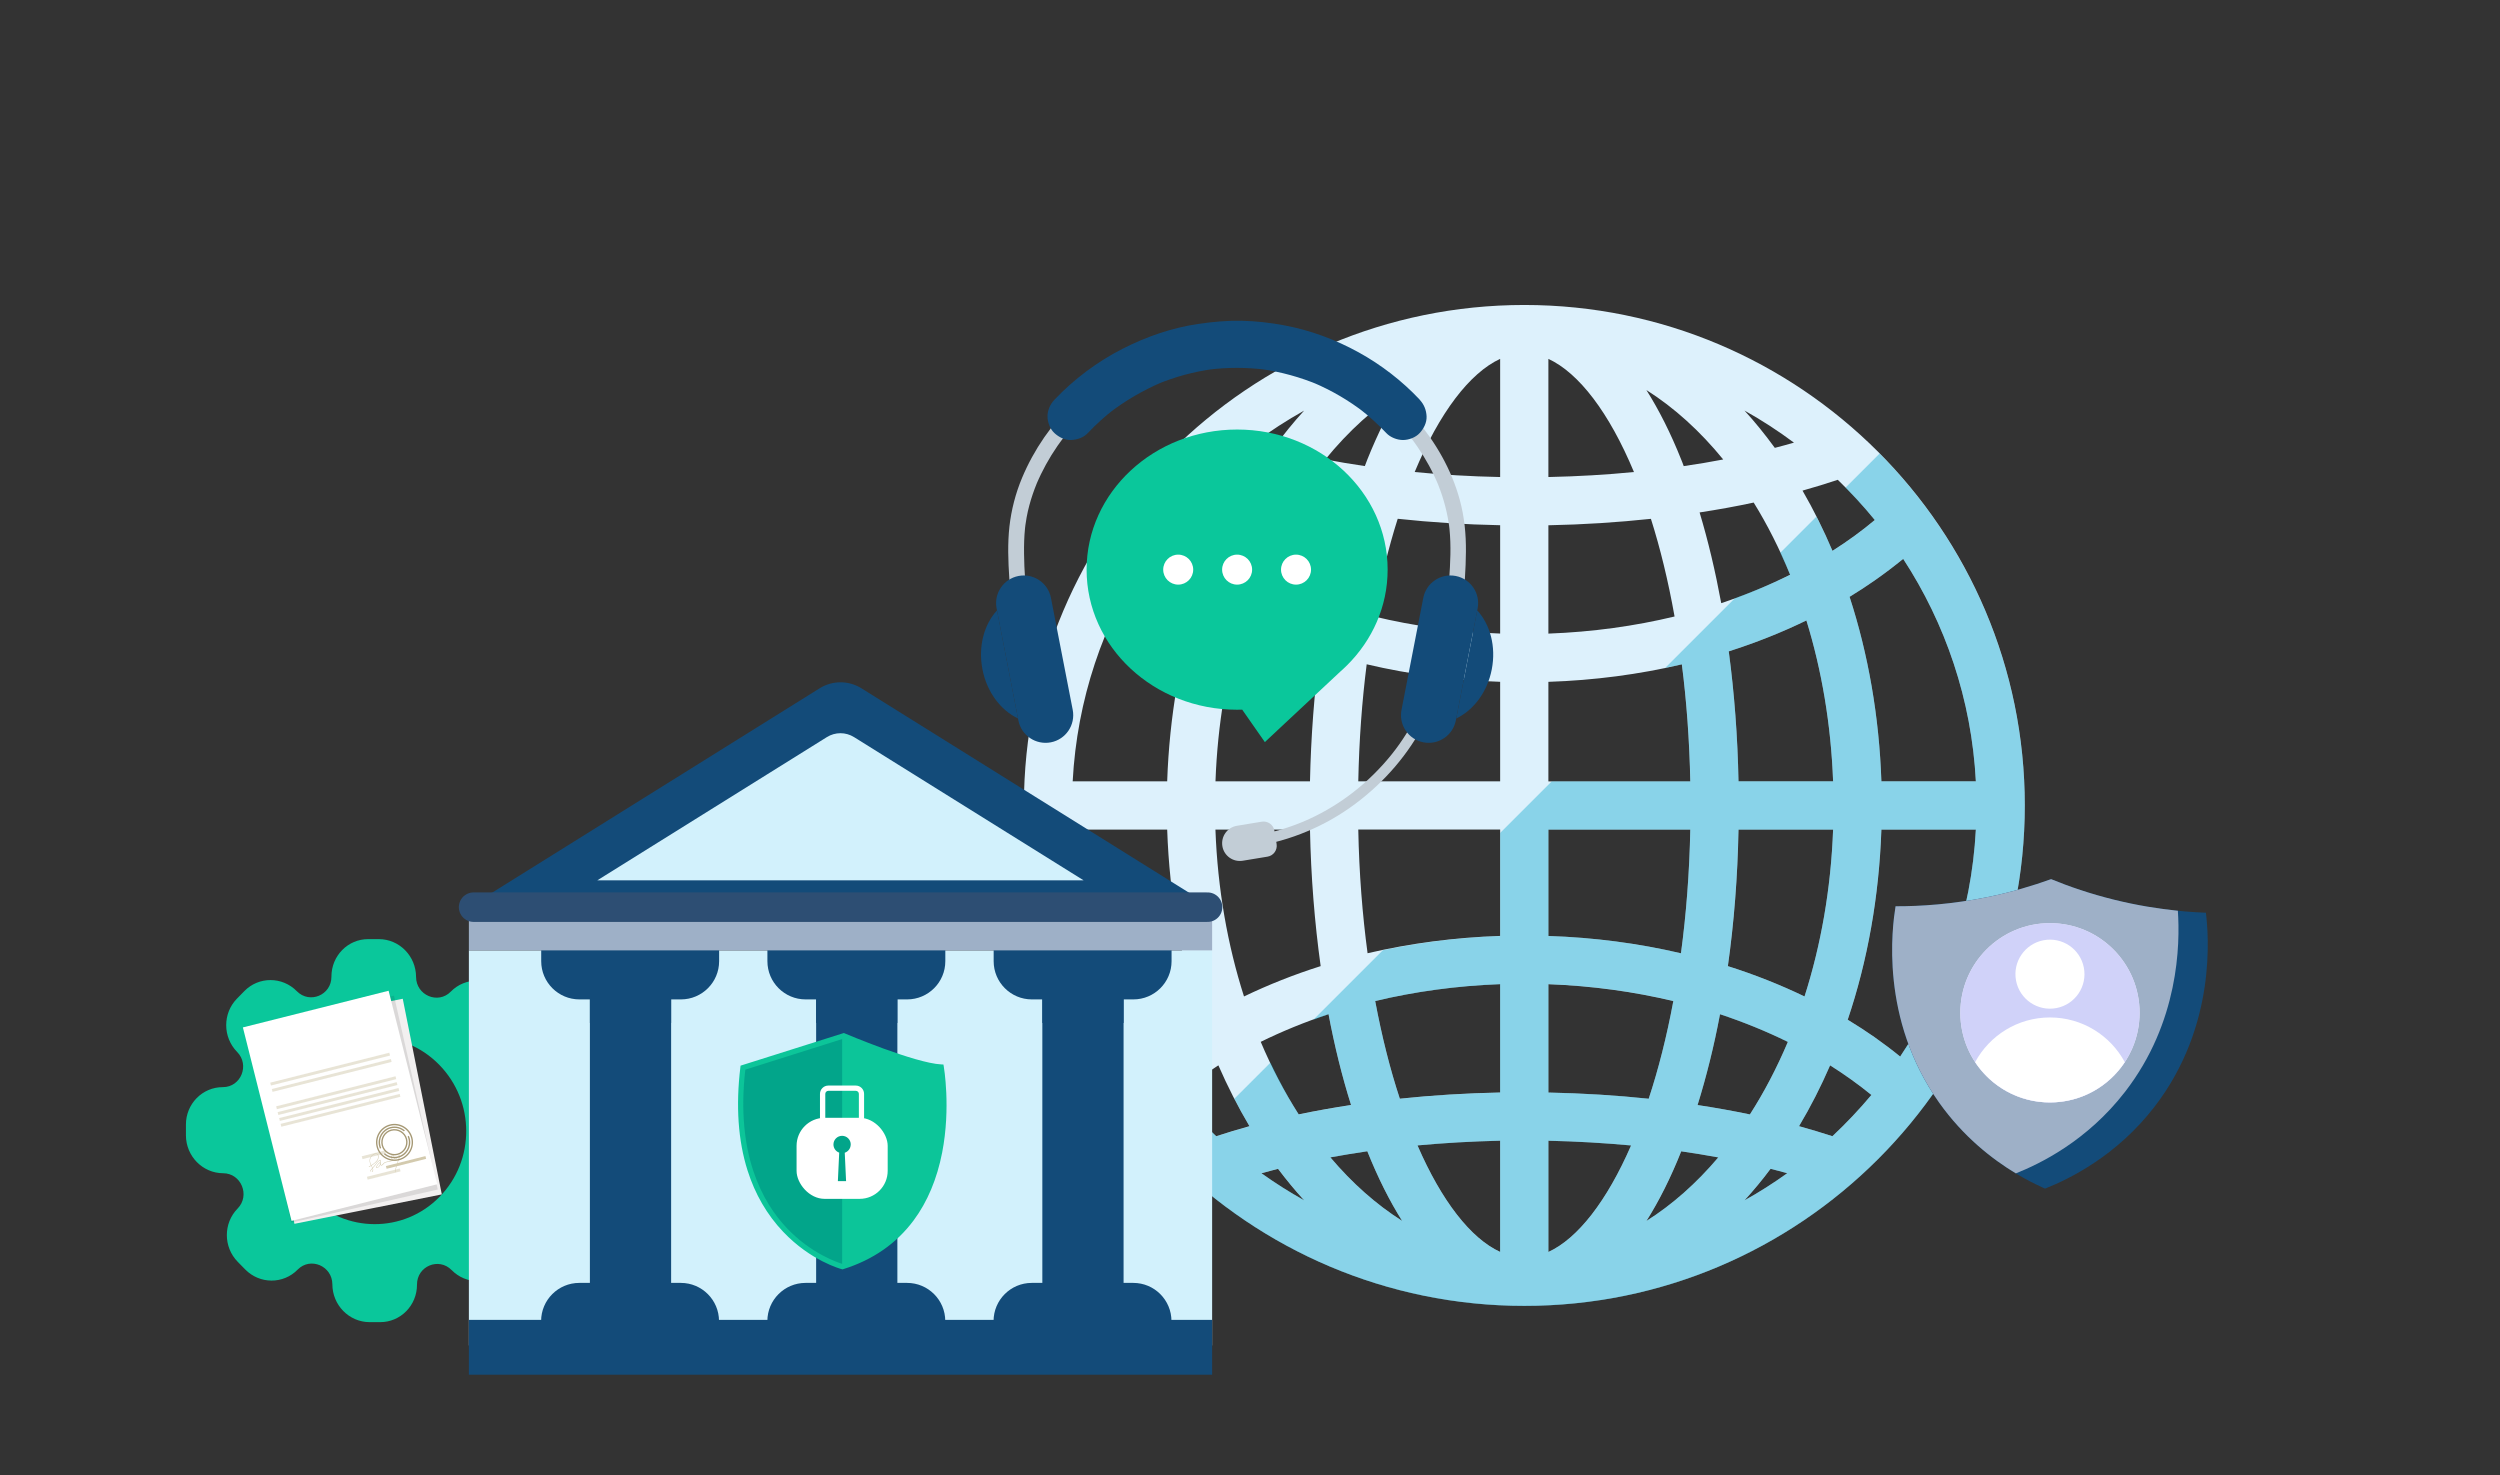 <?xml version="1.0" encoding="UTF-8"?><svg xmlns="http://www.w3.org/2000/svg" viewBox="0 0 508.4 300"><rect x="0" y="0" width="508.4" height="300" fill="#333333" stroke="none"/><defs><style>.b{opacity:.5;}.b,.c{fill:#d3caae;}.d{fill:#ddf1fc;}.e{fill:#d2f1fc;}.f{fill:#a59874;}.g{isolation:isolate;}.h{fill:none;stroke:#2d4e73;stroke-linecap:round;stroke-miterlimit:10;stroke-width:6px;}.i{fill:#0cc599;}.j{fill:#c2cdd6;}.k{fill:#fff;}.l{fill:#ecebfb;}.m{fill:#00a4cb;mix-blend-mode:multiply;opacity:.38;}.n{fill:#134b79;}.o{fill:#f2f0f0;}.p{fill:#9eb0c7;}.q{opacity:.1;}.r{fill:#0ac79b;}.s{fill:#02a58a;}.t{fill:#d0d2f9;}</style></defs><g class="g"><g id="a"><path class="d" d="M411.76,163.79c0-56.11-45.66-101.77-101.77-101.77h0c-56.11,0-101.77,45.66-101.77,101.77s45.66,101.77,101.77,101.77h0c56.12,0,101.77-45.65,101.77-101.77ZM239.39,222.67c2.61-2.13,5.41-4.12,8.38-6.02,1.88,4.31,4,8.45,6.32,12.37-2.31.65-4.57,1.32-6.76,2.04-2.83-2.63-5.47-5.44-7.94-8.39ZM232.93,113.65c1.83,1.49,3.74,2.95,5.75,4.35,1.67,1.17,3.39,2.3,5.15,3.37-3.81,11.7-6.02,24.39-6.47,37.52h-19.22c.88-16.64,6.2-32.1,14.78-45.24ZM246.23,97.57c2.32.78,4.71,1.51,7.17,2.2-2.26,3.9-4.28,7.99-6.1,12.25-3.06-1.95-5.94-4.05-8.59-6.27,2.33-2.88,4.86-5.6,7.52-8.18ZM381.26,105.75c-2.65,2.22-5.54,4.32-8.61,6.27-1.8-4.26-3.84-8.35-6.09-12.25,2.46-.69,4.85-1.42,7.17-2.2,2.67,2.58,5.19,5.3,7.53,8.18ZM401.81,158.89h-19.21c-.45-13.14-2.66-25.82-6.47-37.52,1.76-1.07,3.49-2.2,5.16-3.37,2-1.4,3.92-2.86,5.74-4.35,8.58,13.14,13.91,28.6,14.78,45.24ZM381.3,210.98c-1.8-1.26-3.66-2.46-5.55-3.61,4.05-11.99,6.38-25.09,6.85-38.66h19.21c-.9,17.01-6.44,32.81-15.39,46.15-1.63-1.33-3.35-2.62-5.13-3.88ZM353.54,158.89c-.17-9.09-.85-17.96-1.98-26.43,5.49-1.75,10.79-3.85,15.79-6.29,3.11,10.08,5,21.12,5.43,32.72h-19.24ZM314.88,106.82c7.12-.14,14.1-.59,20.85-1.31,1.89,5.95,3.52,12.62,4.81,19.86-8.09,1.95-16.7,3.15-25.66,3.48v-22.02ZM314.88,97.01v-24.03c6.19,2.86,12.36,10.92,17.4,23.01-5.57.55-11.36.89-17.4,1.02ZM305.07,97.01c-6.03-.12-11.83-.47-17.38-1.02,5.04-12.09,11.2-20.15,17.38-23.01v24.03ZM305.07,106.82v22.02c-8.95-.32-17.55-1.52-25.65-3.48,1.29-7.23,2.93-13.9,4.82-19.86,6.76.73,13.71,1.17,20.83,1.31ZM305.07,138.66v20.23h-28.85c.17-8.39.76-16.34,1.71-23.8,8.69,2.05,17.81,3.26,27.13,3.56ZM305.07,168.71v21.62c-9.26.31-18.32,1.51-26.96,3.52-1.05-7.84-1.72-16.25-1.89-25.15h28.85ZM305.07,200.14v22.03c-6.95.14-13.79.56-20.4,1.26-1.96-5.94-3.65-12.6-5.01-19.86,8.02-1.92,16.55-3.1,25.4-3.43ZM305.07,231.98v22.61c-5.96-2.73-11.89-10.32-16.81-21.66,5.37-.5,10.98-.82,16.81-.96ZM314.88,231.98c5.82.13,11.43.46,16.82.96-4.94,11.34-10.86,18.93-16.82,21.66v-22.61ZM314.88,222.18v-22.03c8.86.33,17.4,1.51,25.41,3.43-1.35,7.26-3.05,13.92-5.01,19.86-6.61-.7-13.43-1.12-20.4-1.26ZM314.88,190.33v-21.62h28.86c-.18,8.89-.84,17.3-1.9,25.15-8.63-2.02-17.69-3.22-26.96-3.52ZM314.88,158.89v-20.23c9.34-.31,18.46-1.51,27.14-3.56.96,7.46,1.54,15.41,1.72,23.8h-28.86ZM350.03,122.66c-1.2-6.5-2.66-12.67-4.4-18.45,3.77-.58,7.45-1.24,11-2.01,2.79,4.51,5.27,9.42,7.41,14.68-4.4,2.19-9.08,4.13-14.01,5.78ZM342.4,94.78c-.17-.43-.31-.88-.5-1.3-2.14-5.38-4.53-10.11-7.09-14.16,5.68,3.59,10.94,8.37,15.62,14.12-2.59.5-5.28.95-8.03,1.35ZM278.05,93.48c-.17.43-.34.88-.5,1.3-2.74-.4-5.42-.85-8.03-1.35,4.69-5.75,9.94-10.53,15.61-14.12-2.56,4.05-4.92,8.78-7.08,14.16ZM274.33,104.21c-1.74,5.78-3.21,11.95-4.4,18.45-4.94-1.65-9.61-3.59-14.02-5.78,2.14-5.25,4.61-10.17,7.4-14.68,3.56.77,7.25,1.42,11.01,2.01ZM268.39,132.46c-1.12,8.47-1.8,17.34-1.99,26.43h-19.22c.42-11.6,2.32-22.65,5.42-32.72,5.02,2.44,10.3,4.54,15.79,6.29ZM266.4,168.71c.19,9.56.94,18.9,2.17,27.76-5.43,1.72-10.64,3.79-15.59,6.17-3.33-10.41-5.37-21.86-5.81-33.93h19.22ZM270.17,206.25c1.23,6.51,2.76,12.7,4.58,18.46-3.64.55-7.19,1.19-10.65,1.91-2.89-4.52-5.48-9.46-7.72-14.75,4.33-2.13,8.94-4.02,13.79-5.63ZM278.06,234.13c2.15,5.37,4.52,10.09,7.08,14.15-5.27-3.33-10.17-7.69-14.6-12.92,2.44-.44,4.94-.86,7.52-1.24ZM341.89,234.13c2.6.38,5.09.79,7.54,1.24-4.41,5.22-9.33,9.59-14.61,12.92,2.56-4.06,4.94-8.78,7.07-14.15ZM345.22,224.71c1.79-5.76,3.34-11.95,4.56-18.46,4.86,1.61,9.46,3.5,13.8,5.63-2.24,5.29-4.82,10.23-7.72,14.75-3.45-.72-7-1.36-10.64-1.91ZM351.38,196.47c1.25-8.86,1.99-18.2,2.16-27.76h19.24c-.44,12.07-2.48,23.52-5.81,33.93-4.94-2.38-10.16-4.45-15.6-6.17ZM360.93,91.08c-1.98-2.71-4.02-5.24-6.17-7.59,3.5,1.96,6.86,4.14,10.06,6.53-1.27.36-2.57.72-3.9,1.06ZM259.04,91.08c-1.33-.34-2.64-.69-3.91-1.06,3.21-2.38,6.57-4.56,10.08-6.52-2.15,2.35-4.21,4.88-6.17,7.59ZM237.36,168.71c.46,13.57,2.81,26.67,6.85,38.66-1.91,1.15-3.75,2.35-5.54,3.61-1.8,1.26-3.5,2.54-5.15,3.88-8.94-13.34-14.47-29.14-15.38-46.15h19.22ZM259.9,237.69c1.71,2.27,3.47,4.4,5.31,6.41-2.99-1.67-5.91-3.52-8.69-5.51,1.11-.3,2.24-.6,3.39-.9ZM360.06,237.69c1.15.28,2.28.59,3.39.9-2.78,1.99-5.68,3.85-8.68,5.51,1.82-2.01,3.61-4.14,5.29-6.41ZM365.85,229.02c2.34-3.91,4.45-8.06,6.32-12.37,2.99,1.89,5.8,3.9,8.4,6.02-2.47,2.95-5.13,5.76-7.93,8.39-2.19-.72-4.47-1.39-6.78-2.04Z"/><path class="m" d="M375.28,99.16c2.09,2.11,4.1,4.29,5.98,6.6-2.65,2.22-5.54,4.32-8.61,6.27-1.01-2.38-2.1-4.7-3.26-6.97l-7.37,7.37c.68,1.48,1.4,2.93,2.03,4.47-3.55,1.77-7.33,3.32-11.24,4.75l-14.17,14.17c1.13-.24,2.28-.45,3.39-.71.96,7.46,1.54,15.41,1.72,23.8h-28.2l-10.47,10.47v20.97c-8.17.27-16.15,1.27-23.85,2.88l-14.21,14.21c1.06-.39,2.08-.81,3.16-1.17,1.23,6.51,2.76,12.7,4.58,18.46-3.64.55-7.19,1.19-10.65,1.91-2.1-3.28-3.98-6.85-5.74-10.55l-7.35,7.35c.99,1.91,2.01,3.78,3.09,5.6-2.31.65-4.57,1.32-6.76,2.04-.69-.64-1.33-1.32-1.99-1.97l-6.96,6.96c18.4,18.24,43.7,29.52,71.59,29.52h0c56.12,0,101.77-45.65,101.77-101.77,0-27.89-11.29-53.19-29.52-71.59l-6.96,6.96ZM256.52,238.58c1.11-.3,2.24-.6,3.39-.9,1.71,2.27,3.47,4.4,5.31,6.41-2.99-1.67-5.91-3.52-8.69-5.51ZM270.54,235.37c2.44-.44,4.94-.86,7.52-1.24,2.15,5.37,4.52,10.09,7.08,14.15-5.27-3.33-10.17-7.69-14.6-12.92ZM305.07,254.6c-5.96-2.73-11.89-10.32-16.81-21.66,5.37-.5,10.98-.82,16.81-.96v22.61ZM305.07,222.18c-6.95.14-13.79.56-20.4,1.26-1.96-5.94-3.65-12.6-5.01-19.86,8.02-1.92,16.55-3.1,25.4-3.43v22.03ZM367.35,126.17c3.11,10.08,5,21.12,5.43,32.72h-19.24c-.17-9.09-.85-17.96-1.98-26.43,5.49-1.75,10.79-3.85,15.79-6.29ZM353.54,168.71h19.24c-.44,12.07-2.48,23.52-5.81,33.93-4.94-2.38-10.16-4.45-15.6-6.17,1.25-8.86,1.99-18.2,2.16-27.76ZM314.88,168.71h28.86c-.18,8.89-.84,17.3-1.9,25.15-8.63-2.02-17.69-3.22-26.96-3.52v-21.62ZM314.88,200.14c8.86.33,17.4,1.51,25.41,3.43-1.35,7.26-3.05,13.92-5.01,19.86-6.61-.7-13.43-1.12-20.4-1.26v-22.03ZM314.88,254.6v-22.61c5.82.13,11.43.46,16.82.96-4.94,11.34-10.86,18.93-16.82,21.66ZM334.81,248.28c2.56-4.06,4.94-8.78,7.07-14.15,2.6.38,5.09.79,7.54,1.24-4.41,5.22-9.33,9.59-14.61,12.92ZM354.76,244.1c1.82-2.01,3.61-4.14,5.29-6.41,1.15.28,2.28.59,3.39.9-2.78,1.99-5.68,3.85-8.68,5.51ZM355.86,226.63c-3.45-.72-7-1.36-10.64-1.91,1.79-5.76,3.34-11.95,4.56-18.46,4.86,1.61,9.46,3.5,13.8,5.63-2.24,5.29-4.82,10.23-7.72,14.75ZM372.63,231.06c-2.19-.72-4.47-1.39-6.78-2.04,2.34-3.91,4.45-8.06,6.32-12.37,2.99,1.89,5.8,3.9,8.4,6.02-2.47,2.95-5.13,5.76-7.93,8.39ZM386.42,214.86c-1.63-1.33-3.35-2.62-5.13-3.88-1.8-1.26-3.66-2.46-5.55-3.61,4.05-11.99,6.38-25.09,6.85-38.66h19.21c-.9,17.01-6.44,32.81-15.39,46.15ZM382.6,158.89c-.45-13.14-2.66-25.82-6.47-37.52,1.76-1.07,3.49-2.2,5.16-3.37,2-1.4,3.92-2.86,5.74-4.35,8.58,13.14,13.91,28.6,14.78,45.24h-19.21Z"/><path class="r" d="M103.98,245.93h0c-2.61-2.65-.78-7.17,2.9-7.16h0c4.16.01,7.53-3.41,7.51-7.64v-2.18c-.02-4.23-3.41-7.68-7.57-7.69h0c-3.68-.01-5.53-4.54-2.94-7.18h0c2.93-2.99,2.92-7.84-.03-10.84l-1.52-1.55c-2.95-3-7.73-3.02-10.66-.03h0c-2.59,2.64-7.04.75-7.06-2.99h0c-.01-4.24-3.4-7.68-7.56-7.69h-2.14c-4.16-.02-7.53,3.4-7.51,7.64h0c.01,3.74-4.43,5.6-7.04,2.95h0c-2.95-3-7.73-3.02-10.66-.03l-1.51,1.54c-2.93,2.99-2.92,7.84.03,10.84,2.61,2.65.78,7.17-2.9,7.16h0c-4.16-.01-7.53,3.41-7.51,7.64v2.18c.02,4.24,3.41,7.68,7.57,7.69h0c3.68.01,5.53,4.54,2.94,7.18h0c-2.93,2.99-2.92,7.84.03,10.84l1.52,1.55c2.95,3,7.73,3.02,10.66.03,2.59-2.64,7.04-.75,7.06,2.99.01,4.23,3.4,7.68,7.56,7.69h2.14c4.16.02,7.53-3.4,7.51-7.64h0c-.01-3.74,4.43-5.6,7.04-2.95h0c2.95,3,7.73,3.02,10.66.03l1.51-1.54c2.93-2.99,2.92-7.84-.03-10.84ZM62.91,243.33c-7.33-7.45-7.37-19.5-.08-26.91,7.28-7.41,19.13-7.37,26.46.08,7.33,7.45,7.37,19.5.08,26.91-7.28,7.41-19.13,7.37-26.46-.08Z"/><rect class="e" x="95.35" y="193.27" width="151.15" height="80.34"/><rect class="n" x="119.96" y="199.55" width="16.52" height="65.28"/><path class="n" d="M117.82,260.89h20.63c4.29,0,7.77,3.48,7.77,7.77v3.46h-36.18v-3.46c0-4.29,3.48-7.77,7.77-7.77Z"/><rect class="n" x="165.97" y="199.55" width="16.52" height="65.28"/><path class="n" d="M163.83,260.89h20.63c4.29,0,7.77,3.48,7.77,7.77v3.46h-36.18v-3.46c0-4.29,3.48-7.77,7.77-7.77Z"/><rect class="n" x="211.97" y="199.55" width="16.52" height="65.28"/><path class="n" d="M209.83,260.89h20.63c4.29,0,7.77,3.48,7.77,7.77v3.46h-36.18v-3.46c0-4.29,3.48-7.77,7.77-7.77Z"/><rect class="n" x="95.35" y="268.41" width="151.15" height="11.15"/><path class="n" d="M117.82,192h20.63c4.29,0,7.77,3.48,7.77,7.77v3.46h-36.18v-3.46c0-4.29,3.48-7.77,7.77-7.77Z" transform="translate(256.28 395.24) rotate(180)"/><path class="n" d="M163.83,192h20.63c4.29,0,7.77,3.48,7.77,7.77v3.46h-36.18v-3.46c0-4.29,3.48-7.77,7.77-7.77Z" transform="translate(348.29 395.24) rotate(180)"/><rect class="n" x="119.96" y="199.55" width="16.52" height="8.48"/><rect class="n" x="165.97" y="199.55" width="16.52" height="8.48"/><rect class="n" x="211.97" y="199.55" width="16.52" height="8.48"/><path class="n" d="M209.83,192h20.63c4.29,0,7.77,3.48,7.77,7.77v3.46h-36.18v-3.46c0-4.29,3.48-7.77,7.77-7.77Z" transform="translate(440.3 395.24) rotate(180)"/><rect class="p" x="95.35" y="184.48" width="151.15" height="8.79"/><path class="n" d="M246.5,184.48H95.35l71.35-44.52c2.59-1.61,5.87-1.61,8.46,0l71.35,44.52Z"/><path class="e" d="M220.38,179.03h-98.92l46.69-29.13c1.69-1.06,3.84-1.06,5.53,0l46.69,29.13Z"/><line class="h" x1="96.31" y1="184.48" x2="245.57" y2="184.48"/><path class="i" d="M151.09,217.12l20.5-6.48s14.28,6.08,19.84,6.35c0,0,5.82,32.53-20.1,40.6,0,0-24.33-6.35-20.23-40.47Z"/><path class="s" d="M171.26,210.75v46.82c-1.39-.4-24.14-7.37-20.17-40.45l20.17-6.38Z"/><path class="i" d="M171.33,258.14l-.15-.04c-.25-.07-6.29-1.69-11.9-7.59-3.29-3.46-5.74-7.67-7.27-12.52-1.91-6.04-2.4-13.08-1.45-20.94l.04-.34,21.01-6.64.18.08c.14.06,14.26,6.05,19.65,6.31l.42.02.07.42c.01.08,1.45,8.34-.33,17.47-1.05,5.39-3,10.03-5.79,13.79-3.5,4.72-8.32,8.06-14.34,9.94l-.14.04ZM151.57,217.52c-1.98,17.18,3.49,27,8.44,32.22,4.94,5.21,10.37,7.01,11.3,7.29,10.46-3.31,16.94-11,19.26-22.87,1.52-7.8.65-14.93.39-16.67-5.54-.5-17.7-5.56-19.41-6.28l-19.99,6.32Z"/><rect class="k" x="161.99" y="227.32" width="18.53" height="16.48" rx="5.7" ry="5.7"/><path class="k" d="M175.74,227.54h-1.08v-5.09c0-.34-.28-.62-.62-.62h-5.59c-.34,0-.62.28-.62.62v5.09h-1.08v-5.09c0-.93.76-1.69,1.69-1.69h5.59c.93,0,1.69.76,1.69,1.69v5.09Z"/><path class="s" d="M173.01,232.74c0-.97-.79-1.76-1.76-1.76s-1.76.79-1.76,1.76c0,.77.49,1.42,1.17,1.66l-.27,5.8h1.67l-.27-5.78c.7-.23,1.21-.89,1.21-1.67Z"/><rect class="o" x="55.62" y="205.7" width="30.56" height="40.57" transform="translate(-42.88 18.26) rotate(-11.29)"/><rect class="q" x="54.38" y="205.35" width="30.56" height="40.42" transform="translate(-47.98 20.89) rotate(-12.73)"/><rect class="k" x="53.88" y="204.59" width="30.56" height="40.57" transform="translate(-52.77 23.67) rotate(-14.12)"/><path class="c" d="M75.07,237.32c.32-.17.63-.36.93-.58.31-.23.6-.49.8-.81.19-.3.26-.69.14-1.03-.12-.31-.43-.38-.73-.3-.36.11-.67.4-.86.71-.18.3-.22.66-.16,1,.06.35.22.67.39.98.14.25.39.7.07.93.02,0,.05.02.07.03-.01-.07.07-.08.11-.12.04-.04-.02-.11-.07-.07-.03.03-.08.04-.11.07-.04.03-.03.09-.02.14,0,.03.04.05.07.03.29-.21.2-.55.07-.83-.07-.15-.15-.3-.23-.44-.09-.17-.16-.35-.22-.53-.11-.36-.11-.74.07-1.08.18-.34.53-.66.91-.75.13-.03.26-.02.38.05.14.09.19.26.21.41.04.34-.08.64-.29.91-.4.52-1.01.88-1.58,1.19-.05.03,0,.11.05.08h0Z"/><path class="c" d="M75.32,238.24c.09-.23.26-.42.42-.6.17-.18.33-.35.48-.55.32-.41.63-.88,1.1-1.13-.02,0-.04-.01-.06-.02.18.27.1.66-.02.93-.12.28-.37.59-.71.55.02.02.03.03.05.05,0-.21.13-.4.24-.56.13-.17.28-.33.46-.46-.02,0-.05,0-.07-.01.08.13.09.29.15.44.05.1.16.19.28.14.25-.1.39-.4.62-.54.12-.07.27-.11.41-.14.17-.04.35-.07.52-.1.27-.05.62-.11.81-.34.02-.03.02-.07-.02-.08-.31-.11-.43-.47-.28-.76.06-.1.16-.16.27-.1.13.08.1.33.11.46,0,.13.03.25.15.3.13.06.28,0,.39-.09.26-.19.4-.48.6-.73-.03,0-.05-.01-.08-.02.07.25-.01.52-.08.76-.08.26-.18.51-.26.77-.1.31-.19.63-.28.94-.1.33-.19.66-.21,1,0,.06.09.06.09,0,.02-.36.12-.7.23-1.04.1-.31.18-.63.28-.94.08-.26.19-.52.27-.78.07-.23.13-.49.06-.73,0-.03-.05-.05-.08-.02-.2.25-.35.56-.63.74-.12.08-.3.11-.34-.06-.04-.16,0-.34-.06-.5-.03-.12-.15-.19-.27-.19-.11,0-.2.09-.25.19-.14.25-.08.6.15.78.06.05.12.08.19.1l-.02-.08c-.17.21-.49.26-.74.31-.29.06-.6.09-.88.2-.24.1-.39.33-.59.5-.04.03-.08.07-.13.09-.08.03-.14-.08-.16-.13-.05-.14-.07-.28-.14-.41-.02-.03-.05-.03-.07-.01-.18.14-.33.3-.47.48-.13.17-.26.38-.26.6,0,.03.02.04.05.05.37.04.64-.28.78-.57.15-.31.24-.75.03-1.05-.01-.02-.04-.03-.06-.02-.47.25-.79.71-1.1,1.12-.16.21-.34.4-.52.59-.17.18-.33.38-.43.62-.02.06.07.08.09.03h0Z"/><rect class="b" x="54.65" y="217.11" width="24.97" height=".6" transform="translate(-51.01 22.95) rotate(-14.12)"/><rect class="c" x="78.43" y="236.1" width="8.29" height=".58" transform="translate(-55.18 27.29) rotate(-14.12)"/><rect class="b" x="73.57" y="234.53" width="4.9" height=".6" transform="translate(-54.99 25.64) rotate(-14.12)"/><rect class="b" x="74.59" y="238.46" width="6.9" height=".6" transform="translate(-55.89 26.25) rotate(-14.12)"/><rect class="b" x="56.76" y="225.49" width="24.97" height=".6" transform="translate(-52.99 23.72) rotate(-14.12)"/><rect class="b" x="56.46" y="224.31" width="25.03" height=".6" transform="translate(-52.71 23.61) rotate(-14.12)"/><rect class="b" x="55.86" y="221.91" width="25.03" height=".6" transform="translate(-52.15 23.4) rotate(-14.12)"/><rect class="b" x="56.16" y="223.1" width="24.97" height=".6" transform="translate(-52.43 23.5) rotate(-14.12)"/><rect class="b" x="54.98" y="218.4" width="24.97" height=".6" transform="translate(-51.32 23.07) rotate(-14.12)"/><path class="f" d="M81.15,235.96c-2.01.51-4.06-.72-4.57-2.73s.72-4.06,2.73-4.57,4.06.72,4.57,2.73-.72,4.06-2.73,4.57ZM79.38,228.94c-1.86.47-3,2.37-2.53,4.23.47,1.86,2.37,3,4.23,2.53s3-2.37,2.53-4.23-2.37-3-4.23-2.53Z"/><path class="f" d="M80.86,234.88c-1.43.36-2.89-.51-3.25-1.94s.51-2.89,1.94-3.25,2.89.51,3.25,1.94-.51,2.89-1.94,3.25ZM79.62,229.96c-1.28.32-2.06,1.63-1.74,2.91s1.63,2.06,2.91,1.74,2.06-1.63,1.74-2.91-1.63-2.06-2.91-1.74Z"/><path class="f" d="M82.9,231.13c.07.15.12.31.16.47.4,1.57-.56,3.17-2.13,3.57-.97.25-1.96-.03-2.66-.65l-.23.17c.77.71,1.87,1.03,2.96.75,1.72-.43,2.77-2.19,2.34-3.91-.05-.2-.12-.39-.2-.57l-.23.17Z"/><path class="f" d="M77.51,233.45c-.06-.13-.1-.28-.14-.42-.4-1.57.56-3.17,2.13-3.57.96-.24,1.92.02,2.62.61l.23-.17c-.77-.68-1.85-.98-2.92-.71-1.72.43-2.77,2.19-2.34,3.91.05.18.11.36.18.52l.23-.17Z"/><path class="n" d="M448.5,185.61c-5.23-.21-11.54-.9-18.54-2.63-4.86-1.2-9.16-2.68-12.84-4.19-3.74,1.35-8.09,2.66-13,3.66-7.06,1.44-13.4,1.87-18.63,1.86-.68,4.21-3.24,22.86,8.84,39.9,7.35,10.36,16.74,15.37,21.54,17.51,4.89-1.94,14.47-6.56,22.24-16.61,12.78-16.53,10.99-35.27,10.48-39.51"/><path class="p" d="M442.89,185.21c-3.93-.4-8.28-1.09-12.94-2.24-4.86-1.2-9.16-2.68-12.84-4.19-3.74,1.35-8.09,2.66-13,3.66-7.06,1.44-13.4,1.87-18.63,1.86-.68,4.21-3.24,22.86,8.84,39.9,4.96,6.99,10.84,11.54,15.62,14.42,4.9-1.95,14.46-6.56,22.22-16.6,10.94-14.15,11.2-29.92,10.73-36.82Z"/><circle class="l" cx="416.88" cy="205.96" r="18.23"/><circle class="t" cx="416.88" cy="205.96" r="18.23"/><path class="k" d="M416.88,224.19c6.36,0,11.96-3.26,15.22-8.19-2.92-5.41-8.64-9.09-15.22-9.09s-12.3,3.68-15.22,9.09c3.26,4.94,8.86,8.19,15.22,8.19Z"/><circle class="k" cx="416.88" cy="198.1" r="7.02" transform="translate(-29.94 82.41) rotate(-10.9)"/><path class="r" d="M282.19,115.84c0-15.73-13.71-28.49-30.61-28.49s-30.61,12.75-30.61,28.49,13.71,28.49,30.61,28.49c.35,0,.69,0,1.03-.02l4.61,6.6,15.35-14.34c.46-.41.91-.82,1.35-1.26l.04-.04h0c5.11-5.09,8.23-11.92,8.23-19.43Z"/><path class="j" d="M293.05,143.28c1.91-6.71,3.52-13.5,4.36-20.44.43-3.54.67-7.1.7-10.67.03-3.56-.31-7.08-1.25-10.52-1.67-6.15-4.93-11.78-9.06-16.59-4.05-4.73-9.11-8.65-14.67-11.44-5.97-3-12.5-4.76-19.17-5.12-6.65-.36-13.45.74-19.63,3.21-5.87,2.35-11.29,5.73-15.88,10.1-4.55,4.33-8.18,9.58-10.61,15.38-1.32,3.16-2.17,6.46-2.56,9.86-.39,3.49-.26,7.02-.03,10.52.46,7.01,1.71,13.95,3.48,20.74.44,1.67.9,3.33,1.37,4.99.23.8,1.14,1.39,1.97,1.12.82-.27,1.36-1.11,1.12-1.97-.94-3.3-1.83-6.61-2.57-9.96-.36-1.64-.68-3.28-.97-4.93-.15-.85-.29-1.71-.41-2.57-.06-.4-.12-.8-.17-1.2,0,.04.02.18,0,0-.02-.11-.03-.23-.04-.34-.03-.23-.06-.46-.09-.69-.41-3.37-.65-6.78-.69-10.17-.02-1.73.02-3.45.2-5.17.02-.2.04-.41.07-.61,0-.02.17-1.17.25-1.58.15-.82.33-1.63.55-2.44.41-1.54.93-3.05,1.53-4.52.12-.29.04-.1.02-.04.04-.09.08-.19.12-.28.07-.16.14-.32.22-.49.16-.35.32-.69.48-1.03.32-.66.66-1.31,1.01-1.95.72-1.31,1.5-2.57,2.35-3.8.2-.29.41-.58.62-.86.1-.14.21-.29.32-.43.06-.08.12-.16.18-.24.02-.02.2-.26.11-.14-.11.14.08-.11.11-.14.05-.06.09-.12.14-.18.13-.16.25-.32.38-.47.24-.29.48-.58.73-.87,1.95-2.26,4.12-4.31,6.46-6.16.03-.03.24-.18.04-.03.06-.05.12-.09.18-.14.14-.11.29-.22.43-.32.33-.24.66-.48.99-.72.61-.43,1.22-.84,1.85-1.23,1.27-.81,2.58-1.56,3.93-2.24.66-.34,1.33-.66,2-.97.33-.15.66-.29.98-.43.17-.07,0,0-.03.01.09-.04.19-.08.28-.12.2-.08.39-.16.59-.24,1.51-.6,3.05-1.11,4.61-1.54,1.56-.43,3.15-.77,4.75-1.03.19-.03.38-.06.57-.09.07-.01.57-.08.31-.05.41-.06.82-.1,1.23-.15.79-.08,1.59-.15,2.38-.19,1.62-.08,3.24-.08,4.86,0,.78.04,1.57.11,2.35.19.22.02.43.05.65.07.07,0,.46.06.22.03.43.06.86.12,1.28.19,3.12.52,6.18,1.35,9.13,2.49.35.14.7.28,1.05.42.03.01.34.14.18.08-.14-.06.11.05.11.05.22.1.45.19.67.29.72.32,1.42.66,2.12,1.02,1.34.69,2.65,1.44,3.92,2.25.62.4,1.24.81,1.84,1.24.29.21.58.42.87.63.14.11.29.21.43.32.21.16-.17-.13.04.03.08.06.16.13.24.19,1.18.93,2.32,1.92,3.41,2.97,1.08,1.04,2.12,2.14,3.09,3.28.23.27.46.55.69.83.11.14.23.28.34.42.06.08.13.16.19.24.06.07.14.18.03.04.47.61.93,1.24,1.36,1.88.85,1.23,1.63,2.5,2.35,3.82.37.68.72,1.37,1.05,2.07.15.33.3.65.45.98.03.07.06.14.09.21.01.03.14.33.07.16-.06-.15.04.09.04.09.05.12.1.24.15.36.57,1.42,1.05,2.88,1.44,4.37.21.81.39,1.62.54,2.44.07.4.14.79.2,1.19,0,.03.05.38.03.21-.02-.15.02.14.02.13.03.23.05.46.08.69.35,3.42.17,6.93-.07,10.36-.12,1.7-.28,3.4-.49,5.09-.03.23-.06.46-.09.68,0-.04.03-.19,0,0-.02.11-.03.23-.05.34-.06.43-.12.85-.19,1.28-.13.82-.26,1.64-.41,2.46-.6,3.33-1.35,6.63-2.2,9.91-.41,1.59-.84,3.16-1.29,4.74-.23.8.28,1.78,1.12,1.97.85.19,1.72-.26,1.97-1.12h0Z"/><path class="j" d="M254.92,172.15c7.51-1.15,14.69-4.18,20.77-8.74,5.9-4.42,10.83-10.11,14.15-16.71,1.92-3.81,3.31-7.89,4.05-12.1.1-.57-.15-1.15-.74-1.31-.52-.14-1.21.17-1.31.74-1.26,7.14-4.39,13.89-8.94,19.52-4.47,5.52-10.19,10.04-16.65,13-3.77,1.73-7.8,2.9-11.89,3.53-.57.09-.88.8-.74,1.31.17.61.74.83,1.31.74h0Z"/><path class="n" d="M288.73,81.29c-3.59-3.82-7.85-7.11-12.44-9.64-4.7-2.59-9.85-4.51-15.13-5.49-2.85-.53-5.76-.87-8.66-.93-2.97-.06-5.92.22-8.86.65-5.36.79-10.52,2.59-15.34,5.04-5.14,2.62-9.9,6.18-13.87,10.37-.86.91-1.41,2.13-1.41,3.39,0,1.18.52,2.58,1.41,3.39.91.84,2.12,1.46,3.39,1.41,1.25-.06,2.51-.47,3.39-1.41,1.65-1.75,3.43-3.36,5.33-4.83l-.97.75c3.3-2.54,6.91-4.64,10.74-6.27-.38.16-.76.32-1.15.48,3.71-1.56,7.6-2.62,11.59-3.16l-1.28.17c4.04-.54,8.13-.53,12.17,0-.43-.06-.85-.11-1.28-.17,4.09.56,8.1,1.67,11.9,3.27-.38-.16-.76-.32-1.15-.48,3.71,1.58,7.2,3.62,10.39,6.09-.32-.25-.65-.5-.97-.75,1.92,1.49,3.72,3.13,5.39,4.9.83.88,2.2,1.41,3.39,1.41s2.58-.52,3.39-1.41c.84-.91,1.46-2.12,1.41-3.39-.06-1.29-.51-2.44-1.41-3.39h0Z"/><path class="n" d="M300.49,123.73l-4.43,22.78c-.59,3.05-3.55,5.04-6.6,4.45-3.05-.59-5.04-3.55-4.45-6.6l4.43-22.78c.59-3.05,3.55-5.04,6.6-4.45,1.52.3,2.79,1.18,3.59,2.38.81,1.19,1.16,2.7.86,4.22Z"/><path class="n" d="M303.37,136.11c-.9,4.66-3.74,8.34-7.23,10l4.27-21.98c2.62,2.85,3.86,7.33,2.96,11.98Z"/><path class="n" d="M202.67,123.73l4.43,22.78c.59,3.05,3.55,5.04,6.6,4.45,3.05-.59,5.04-3.55,4.45-6.6l-4.43-22.78c-.59-3.05-3.55-5.04-6.6-4.45-1.52.3-2.79,1.18-3.59,2.38-.81,1.19-1.16,2.7-.86,4.22Z"/><path class="n" d="M199.79,136.11c.9,4.66,3.74,8.34,7.23,10l-4.27-21.98c-2.62,2.85-3.86,7.33-2.96,11.98Z"/><path class="j" d="M257.76,174.21l-5.04.83c-1.96.32-3.82-1-4.14-2.97h0c-.32-1.96,1-3.82,2.97-4.14l5.04-.83c1.22-.2,2.38.62,2.58,1.85l.44,2.68c.2,1.22-.62,2.38-1.85,2.58Z"/><circle class="k" cx="251.58" cy="115.84" r="3.05"/><circle class="k" cx="263.56" cy="115.84" r="3.05"/><circle class="k" cx="239.6" cy="115.84" r="3.05"/></g></g></svg>